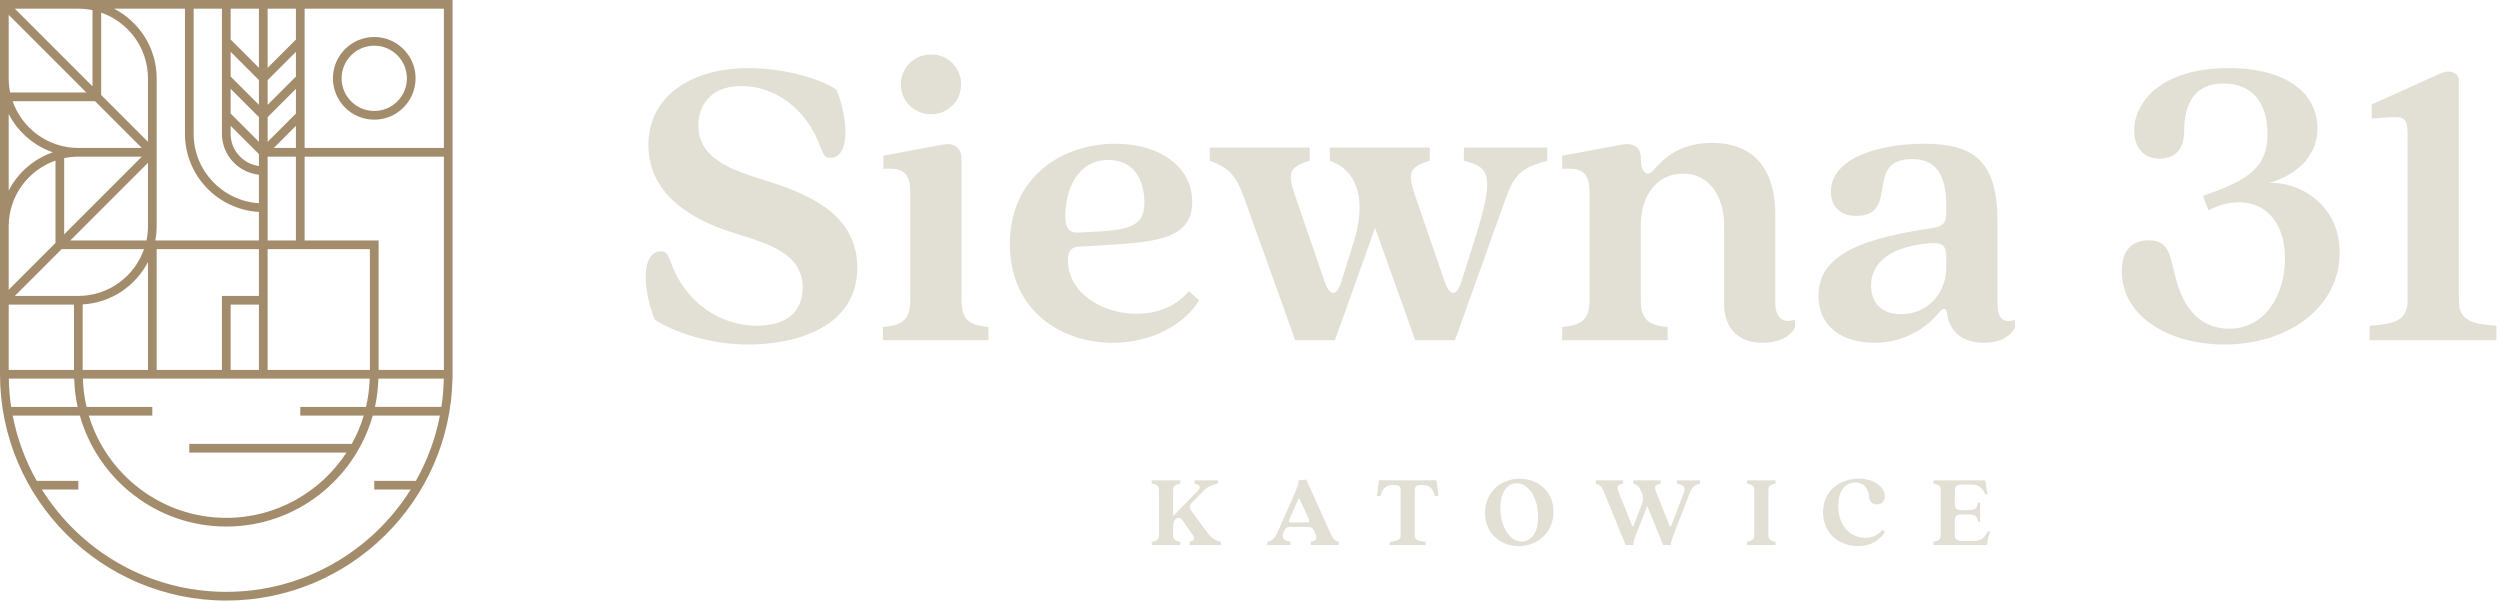 <?xml version="1.0" encoding="UTF-8" standalone="no"?><!DOCTYPE svg PUBLIC "-//W3C//DTD SVG 1.1//EN" "http://www.w3.org/Graphics/SVG/1.1/DTD/svg11.dtd"><svg width="100%" height="100%" viewBox="0 0 590 142" version="1.1" xmlns="http://www.w3.org/2000/svg" xmlns:xlink="http://www.w3.org/1999/xlink" xml:space="preserve" xmlns:serif="http://www.serif.com/" style="fill-rule:evenodd;clip-rule:evenodd;stroke-linejoin:round;stroke-miterlimit:2;"><path d="M106.811,-0l-106.811,-0l0,88.326c0,29.448 23.958,53.406 53.406,53.406c29.103,-0 52.828,-23.406 53.379,-52.38l0.026,-0l0,-89.352Zm-17.46,87.299l-0,-30.555l-17.46,-0l0,-19.771l32.867,-0l-0,50.326l-15.407,0Zm-3.5,10.783c-0.707,2.341 -1.658,4.574 -2.828,6.672l-38.347,-0l-0,2.053l37.099,0c-6.057,9.263 -16.502,15.407 -28.369,15.407c-15.295,0 -28.243,-10.189 -32.446,-24.132l14.986,0l-0,-2.053l-15.516,-0c-0.504,-2.155 -0.796,-4.386 -0.865,-6.677l67.681,-0c-0.069,2.291 -0.362,4.522 -0.867,6.677l-15.514,-0l0,2.053l14.986,0Zm-83.773,-8.73l15.434,-0c0.065,2.285 0.326,4.518 0.801,6.677l-15.681,-0c-0.33,-2.182 -0.508,-4.414 -0.554,-6.677Zm18.295,-67.527l-17.978,0c-0.224,-1.079 -0.342,-2.195 -0.342,-3.339l0,-14.981l18.32,18.32Zm2.053,2.053l11.042,11.042l-14.982,-0c-7.17,-0 -13.267,-4.625 -15.507,-11.042l19.447,-0Zm12.494,29.527c-0,1.145 -0.12,2.261 -0.344,3.339l-17.977,-0l18.321,-18.32l-0,14.981Zm-16.434,-16.432l14.982,-0l-18.32,18.319l-0,-17.977c1.079,-0.223 2.194,-0.342 3.338,-0.342Zm16.434,-3.505l-11.042,-11.042l0,-19.446c6.417,2.239 11.042,8.335 11.042,15.506l-0,14.982Zm-21.825,23.877l-11.042,11.042l0,-14.982c0,-7.17 4.624,-13.267 11.042,-15.505l0,19.445Zm1.451,1.452l19.446,-0c-2.239,6.418 -8.335,11.041 -15.506,11.041l-14.982,0l11.042,-11.041Zm4.965,13.043c6.717,-0.371 12.483,-4.329 15.406,-10.002l0,25.461l-15.406,0l0,-15.459Zm26.191,-69.787l6.677,0l-0,29.53l-0.002,0c-0,5.027 3.837,9.131 8.73,9.652l-0,6.727c-8.581,-0.536 -15.405,-7.666 -15.405,-16.379l-0,-29.53Zm24.136,24.74l-6.676,6.677l0,-5.829l6.676,-6.677l-0,5.829Zm-8.729,6.677l-6.677,-6.677l0,-5.829l6.677,6.677l0,5.829Zm0,-8.732l-6.677,-6.677l0,-5.826l6.677,6.676l0,5.827Zm-6.677,6.845l0,-1.887l6.675,6.675l-0,2.811c-3.759,-0.508 -6.677,-3.704 -6.677,-7.599l0.002,0Zm15.406,-13.522l-6.676,6.677l0,-5.827l6.676,-6.676l-0,5.826Zm-15.406,-8.73l0,-7.278l6.677,0l0,13.955l-6.677,-6.677Zm8.728,27.642l6.679,-0l0,19.772l-6.679,-0l0,-19.772Zm24.138,50.326l-24.139,0l-0,-28.502l24.139,-0l0,28.502Zm-26.191,0l-6.675,0l0,-15.407l6.675,-0l-0,15.407Zm-0,-17.461l-8.728,0l-0,17.461l-15.409,0l0,-28.502l24.137,-0l-0,11.041Zm3.509,-34.918l5.222,-5.224l-0,5.224l-5.222,-0Zm5.222,-25.589l-6.676,6.677l0,-13.955l6.676,0l-0,7.278Zm-26.189,-7.278l0,29.53c0,9.845 7.744,17.893 17.458,18.432l-0,6.729l-24.453,-0c0.199,-1.085 0.319,-2.197 0.319,-3.339l0,-34.919c0,-7.156 -4.095,-13.362 -10.058,-16.433l16.734,0Zm-21.825,0.343l0,17.977l-18.32,-18.32l14.982,0c1.144,0 2.26,0.119 3.338,0.343Zm-19.771,24.52c2.165,4.203 5.891,7.466 10.412,9.03c-4.521,1.564 -8.247,4.826 -10.412,9.031l0,-18.061Zm15.405,60.383l-15.405,0l0,-15.407l15.405,-0l0,15.407Zm35.948,52.38c-18.327,0 -34.432,-9.657 -43.522,-24.142l8.602,0l0,-2.053l-9.823,-0c-2.667,-4.724 -4.607,-9.906 -5.669,-15.402l15.848,0c4.268,15.086 18.13,26.185 34.564,26.185c16.43,-0 30.293,-11.099 34.562,-26.185l15.849,0c-1.062,5.496 -3.002,10.678 -5.669,15.402l-9.823,-0l-0,2.053l8.601,0c-9.089,14.485 -25.194,24.142 -43.52,24.142Zm50.773,-43.65l-15.682,-0c0.474,-2.159 0.737,-4.392 0.802,-6.677l15.433,-0c-0.045,2.263 -0.223,4.495 -0.553,6.677Zm-32.288,-93.976l32.867,0l-0,32.867l-32.867,-0l0,-32.867Z" style="fill:#a38c6c;fill-rule:nonzero;"/><path d="M88.325,8.73c-5.379,0 -9.757,4.377 -9.757,9.756c0,5.38 4.378,9.757 9.757,9.757c5.379,0 9.754,-4.377 9.754,-9.757c-0,-5.379 -4.375,-9.756 -9.754,-9.756Zm-0,17.46c-4.247,0 -7.703,-3.456 -7.703,-7.704c-0,-4.248 3.456,-7.703 7.703,-7.703c4.247,-0 7.701,3.455 7.701,7.703c0,4.248 -3.454,7.704 -7.701,7.704Z" style="fill:#a38c6c;fill-rule:nonzero;"/><path d="M273.511,126.375l0,-10.751c0,-0.936 -0.588,-1.328 -1.696,-1.477l-0,-0.785l6.741,-0l0,0.785c-1.106,0.149 -1.699,0.541 -1.699,1.477l0,6.175l5.905,-6.077c0.838,-0.862 0.148,-1.451 -0.861,-1.575l0,-0.785l5.561,-0l-0,0.785c-1.034,0.124 -2.46,0.689 -3.422,1.675l-2.754,2.828c-0.687,0.69 -0.639,1.182 -0.05,1.992l3.543,4.847c1.28,1.747 2.264,2.164 3.348,2.362l-0,0.787l-7.356,0l0,-0.787c0.886,-0.198 1.426,-0.615 0.687,-1.649l-2.213,-3.149c-0.369,-0.516 -0.615,-0.861 -1.082,-0.861c-0.593,0 -1.306,0.541 -1.306,2.51l0,1.673c0,0.935 0.593,1.33 1.699,1.476l0,0.787l-6.741,0l-0,-0.787c1.108,-0.146 1.696,-0.541 1.696,-1.476Z" style="fill:#e2e0d5;fill-rule:nonzero;"/><path d="M304.575,123.3l4.008,0c0.273,0 0.517,-0.223 0.345,-0.615l-2.14,-4.772c-0.196,-0.42 -0.294,-0.42 -0.466,-0l-2.118,4.846c-0.146,0.343 0.125,0.541 0.371,0.541Zm-3.027,2.237l4.281,-9.741c0.493,-1.108 0.615,-1.969 0.615,-2.434l1.847,-0.172l5.288,11.758c0.838,1.845 1.106,2.633 2.362,2.929l-0,0.761l-6.569,0l-0,-0.787c1.475,-0.246 1.475,-0.885 1.008,-1.969l-0.318,-0.737c-0.297,-0.689 -0.838,-0.787 -1.453,-0.787l-4.034,0c-0.663,0 -1.132,0.122 -1.402,0.763l-0.271,0.615c-0.517,1.204 0.072,1.869 1.647,2.115l-0,0.787l-5.461,0l-0,-0.787c1.378,-0.294 1.895,-1.034 2.46,-2.314Z" style="fill:#e2e0d5;fill-rule:nonzero;"/><path d="M330.542,126.351l0,-10.333c0,-1.33 -0.244,-1.55 -1.795,-1.55c-1.746,0 -2.287,0.641 -3.001,2.608l-0.813,0l0.445,-3.369c0.024,-0.273 0.196,-0.421 0.467,-0.395c0.318,0.024 0.911,0.05 1.476,0.05l9.792,-0c0.564,-0 1.155,-0.026 1.474,-0.05c0.272,-0.026 0.445,0.122 0.469,0.395l0.442,3.369l-0.811,0c-0.713,-1.967 -1.254,-2.608 -3.001,-2.608c-1.55,0 -1.797,0.22 -1.797,1.55l-0,10.333c-0,0.959 0.591,1.354 2.583,1.5l0,0.787l-8.512,0l0,-0.787c1.993,-0.146 2.582,-0.541 2.582,-1.5Z" style="fill:#e2e0d5;fill-rule:nonzero;"/><path d="M359.12,127.801c1.87,-0 3.862,-1.55 3.862,-5.805c0,-4.6 -2.264,-7.947 -5.02,-7.947c-1.867,-0 -3.862,1.551 -3.862,5.757c-0,4.65 2.263,7.995 5.02,7.995Zm-8.66,-6.739c0,-4.972 3.812,-8.095 8.191,-8.095c4.232,-0 7.972,2.927 7.972,7.775c0,5.018 -3.814,8.143 -8.193,8.143c-4.23,-0 -7.97,-2.927 -7.97,-7.823Z" style="fill:#e2e0d5;fill-rule:nonzero;"/><path d="M376.601,114.147l-0,-0.785l6.446,-0l0,0.785c-1.476,0.223 -1.476,0.936 -1.059,1.969l3.125,7.799c0.172,0.418 0.32,0.418 0.492,-0l1.575,-4.135c0.493,-1.254 0.813,-2.187 0.321,-3.393c-0.591,-1.402 -0.936,-1.993 -2.044,-2.24l0,-0.785l6.447,-0l0,0.785c-1.477,0.223 -1.477,0.936 -1.058,1.969l3.125,7.799c0.172,0.418 0.32,0.418 0.493,-0l2.926,-7.652c0.467,-1.206 -0.074,-1.893 -1.648,-2.116l0,-0.785l5.46,-0l-0,0.785c-1.378,0.273 -1.943,1.01 -2.46,2.314l-3.788,9.741c-0.443,1.132 -0.639,1.968 -0.639,2.436l-1.796,0l-3.789,-9.226l-2.633,6.79c-0.443,1.132 -0.64,1.968 -0.64,2.436l-1.795,0l-4.747,-11.586c-0.763,-1.895 -1.058,-2.632 -2.314,-2.905Z" style="fill:#e2e0d5;fill-rule:nonzero;"/><path d="M413.991,126.375l-0,-10.751c-0,-0.936 -0.591,-1.328 -1.699,-1.477l0,-0.785l6.743,-0l-0,0.785c-1.108,0.149 -1.699,0.541 -1.699,1.477l0,10.751c0,0.935 0.591,1.33 1.699,1.476l-0,0.787l-6.743,0l0,-0.787c1.108,-0.146 1.699,-0.541 1.699,-1.476Z" style="fill:#e2e0d5;fill-rule:nonzero;"/><path d="M430.236,120.914c-0,-5.02 3.863,-7.947 8.44,-7.947c3.912,-0 6.15,2.166 6.15,4.133c0,1.01 -0.591,1.943 -1.893,1.943c-1.206,-0 -1.797,-0.811 -1.871,-1.895c-0.099,-1.598 -0.96,-3.269 -3.197,-3.269c-2.536,-0 -4.061,2.187 -4.035,5.633c0.024,4.821 3.099,7.428 6.394,7.428c1.378,0 2.781,-0.465 4.061,-1.893l0.567,0.466c-0.641,1.182 -2.659,3.372 -6.374,3.372c-4.303,-0 -8.242,-2.903 -8.242,-7.971Z" style="fill:#e2e0d5;fill-rule:nonzero;"/><path d="M458.002,126.375l0,-10.751c0,-0.936 -0.59,-1.328 -1.696,-1.477l-0,-0.785l11.931,-0c0.22,-0 0.32,0.072 0.344,0.268c0.072,0.69 0.149,1.427 0.517,3.027l-0.567,-0c-0.737,-1.5 -1.548,-2.287 -3.099,-2.287l-2.534,-0c-1.059,-0 -1.55,0.442 -1.55,1.402l-0,3.271c-0,0.962 0.491,1.354 1.55,1.354l1.599,0c1.797,0 2.141,-0.541 2.337,-1.795l0.467,0l-0,4.6l-0.467,-0c-0.196,-1.206 -0.54,-1.795 -2.337,-1.795l-1.599,-0c-1.059,-0 -1.55,0.392 -1.55,1.352l-0,3.492c-0,0.937 0.467,1.402 1.723,1.402l2.73,-0c1.648,-0 2.263,-0.613 2.78,-1.376l0.589,-0.886l0.567,-0c-0.344,0.713 -0.591,1.625 -0.739,2.903c-0.024,0.22 -0.172,0.344 -0.393,0.344l-12.299,0l-0,-0.787c1.106,-0.146 1.696,-0.541 1.696,-1.476Z" style="fill:#e2e0d5;fill-rule:nonzero;"/><path d="M154.534,75.455c-2.923,-7.158 -3.225,-16.132 1.412,-16.132c1.21,-0 1.613,0.505 2.218,2.22c3.529,9.979 11.795,15.324 20.466,15.324c7.36,0 10.787,-3.63 10.787,-8.974c0,-7.965 -7.662,-10.283 -16.534,-13.005c-10.585,-3.327 -19.861,-9.577 -19.861,-20.667c-0,-11.494 10.082,-18.147 23.591,-18.147c7.662,0 16.232,2.118 20.769,5.04c2.923,7.158 3.225,16.132 -1.412,16.132c-1.21,0 -1.613,-0.505 -2.218,-2.219c-3.427,-9.778 -11.292,-14.718 -18.751,-14.718c-7.563,-0 -10.183,4.838 -10.183,9.275c0,6.855 5.745,9.88 14.215,12.5c10.082,3.127 23.289,7.562 23.289,21.071c0,13.812 -13.912,18.147 -25.809,18.147c-9.075,0 -17.442,-2.923 -21.979,-5.847Z" style="fill:#e2e0d5;fill-rule:nonzero;"/><path d="M219.764,12.847c3.832,-0 7.057,3.025 7.057,7.058c-0,4.032 -3.225,7.057 -7.057,7.057c-3.933,0 -7.158,-3.025 -7.158,-7.057c0,-4.033 3.225,-7.058 7.158,-7.058Zm-4.94,57.87l-0,-25.406c-0,-4.638 -1.915,-5.847 -6.352,-5.445l0,-3.125l14.014,-2.622c2.923,-0.503 4.435,0.807 4.435,3.53l0,33.068c0,4.638 1.715,6.048 6.352,6.452l-0,3.125l-24.902,0l-0,-3.125c4.738,-0.404 6.453,-1.814 6.453,-6.452Z" style="fill:#e2e0d5;fill-rule:nonzero;"/><path d="M254.749,54.888l5.242,-0.302c8.065,-0.505 10.081,-2.218 10.081,-6.855c0,-5.142 -2.418,-9.982 -8.468,-9.982c-7.562,-0 -10.182,7.462 -10.182,13.107c0,3.125 0.907,4.132 3.327,4.032Zm-16.434,2.722c-0,-15.829 12.3,-23.691 24.902,-23.691c10.484,0 18.146,5.444 18.146,13.71c-0,8.066 -7.157,9.376 -18.349,10.082l-8.367,0.504c-1.815,0.101 -2.62,1.008 -2.62,3.225c-0,7.462 7.762,12.602 16.232,12.602c3.93,-0 8.77,-1.107 12.299,-5.342l2.418,2.117c-1.915,3.73 -9.072,10.082 -20.364,10.082c-12.602,-0 -24.297,-7.964 -24.297,-23.289Z" style="fill:#e2e0d5;fill-rule:nonzero;"/><path d="M285.5,37.951l0,-3.125l23.591,-0l-0,3.125c-5.344,1.513 -5.142,3.225 -3.227,8.872l6.655,19.357c1.31,3.932 2.923,3.932 4.133,-0l2.924,-9.377c1.21,-3.932 1.815,-8.57 0.705,-12.097c-1.21,-3.73 -3.327,-5.645 -6.452,-6.755l-0,-3.125l23.591,-0l-0,3.125c-5.342,1.513 -5.142,3.225 -3.225,8.872l6.653,19.357c1.31,3.932 2.925,3.932 4.134,-0l3.023,-9.577c4.84,-15.325 3.63,-17.139 -2.52,-18.652l0,-3.125l19.659,-0l-0,3.125c-6.047,1.513 -7.862,3.428 -9.779,8.872l-11.997,33.471l-9.375,0l-9.477,-26.516l-9.477,26.516l-9.375,0l-11.997,-33.471c-1.917,-5.444 -3.832,-7.359 -8.167,-8.872Z" style="fill:#e2e0d5;fill-rule:nonzero;"/><path d="M406.885,71.522l0,-18.247c0,-6.957 -3.428,-12.299 -9.681,-12.299c-6.349,-0 -9.978,5.342 -9.978,12.299l0,17.442c0,4.638 1.712,6.048 6.352,6.452l0,3.125l-24.904,0l-0,-3.125c4.74,-0.404 6.452,-1.814 6.452,-6.452l-0,-25.406c-0,-4.638 -1.915,-5.847 -6.452,-5.445l-0,-3.125l14.114,-2.622c2.925,-0.503 4.438,0.807 4.438,3.127c0,3.628 1.612,4.535 2.922,3.023c2.118,-2.52 5.949,-6.553 13.914,-6.553c7.46,0 14.92,3.63 14.92,17.24l0,20.566c0,3.428 1.715,4.84 4.637,3.933l-0,1.815c-1.31,2.62 -4.637,3.629 -7.662,3.629c-5.242,-0 -9.072,-2.924 -9.072,-9.377Z" style="fill:#e2e0d5;fill-rule:nonzero;"/><path d="M448.623,74.145c6.15,-0 10.687,-4.74 10.687,-11.09l0,-2.622c0,-2.318 -0.807,-3.327 -4.032,-3.025c-11.192,1.01 -13.712,6.05 -13.712,9.982c-0,3.63 2.117,6.755 7.057,6.755Zm-19.457,-4.335c0,-8.167 6.855,-13.107 26.514,-15.93c2.823,-0.404 3.63,-1.109 3.63,-3.729l0,-1.615c0,-7.258 -2.32,-10.987 -8.067,-10.987c-11.492,0 -2.72,13.407 -13.207,13.407c-4.032,-0 -5.947,-2.52 -5.947,-5.745c0,-7.765 10.989,-11.292 22.079,-11.292c11.897,0 17.239,4.335 17.239,18.349l-0,19.254c-0,3.428 1.21,4.94 4.135,3.933l0,1.815c-1.312,2.62 -4.235,3.629 -7.36,3.629c-5.647,-0 -8.267,-3.327 -8.672,-6.957c-0.1,-1.21 -0.907,-1.412 -1.815,-0.302c-2.822,3.529 -8.064,7.259 -15.322,7.259c-6.857,-0 -13.207,-3.227 -13.207,-11.089Z" style="fill:#e2e0d5;fill-rule:nonzero;"/><path d="M500.746,63.962c-0,-5.242 2.722,-7.259 6.35,-7.259c5.747,0 4.94,5.142 7.057,11.19c1.312,3.732 4.335,9.679 11.897,9.679c8.772,-0 13.207,-8.267 13.207,-16.634c-0,-8.47 -4.637,-13.207 -10.887,-13.207c-2.018,-0 -4.537,0.502 -7.16,1.915l-1.31,-3.428c11.292,-3.832 15.224,-7.057 15.224,-14.619c-0,-7.157 -3.429,-11.895 -10.384,-11.895c-7.057,0 -9.275,5.14 -9.275,11.19c-0,3.83 -1.714,6.552 -5.847,6.552c-4.235,-0 -5.95,-3.225 -5.95,-6.652c-0,-6.452 6.05,-14.72 22.282,-14.72c14.114,0 20.969,6.25 20.969,14.215c0,7.562 -6.25,11.392 -11.392,12.905c6.552,-0.403 16.635,4.637 16.635,16.432c0,12.904 -12.098,21.676 -27.222,21.676c-13.004,0 -24.194,-6.552 -24.194,-17.34Z" style="fill:#e2e0d5;fill-rule:nonzero;"/><path d="M568.193,70.717l0,-39.016c0,-3.732 -0.907,-4.234 -3.932,-4.034l-4.537,0.302l0,-3.325l16.331,-7.36c2.32,-1.009 4.235,0.1 4.235,1.613l-0,51.82c-0,4.335 2.017,5.745 8.872,6.15l0,3.427l-29.941,0l0,-3.427c6.955,-0.405 8.972,-1.815 8.972,-6.15Z" style="fill:#e2e0d5;fill-rule:nonzero;"/></svg>